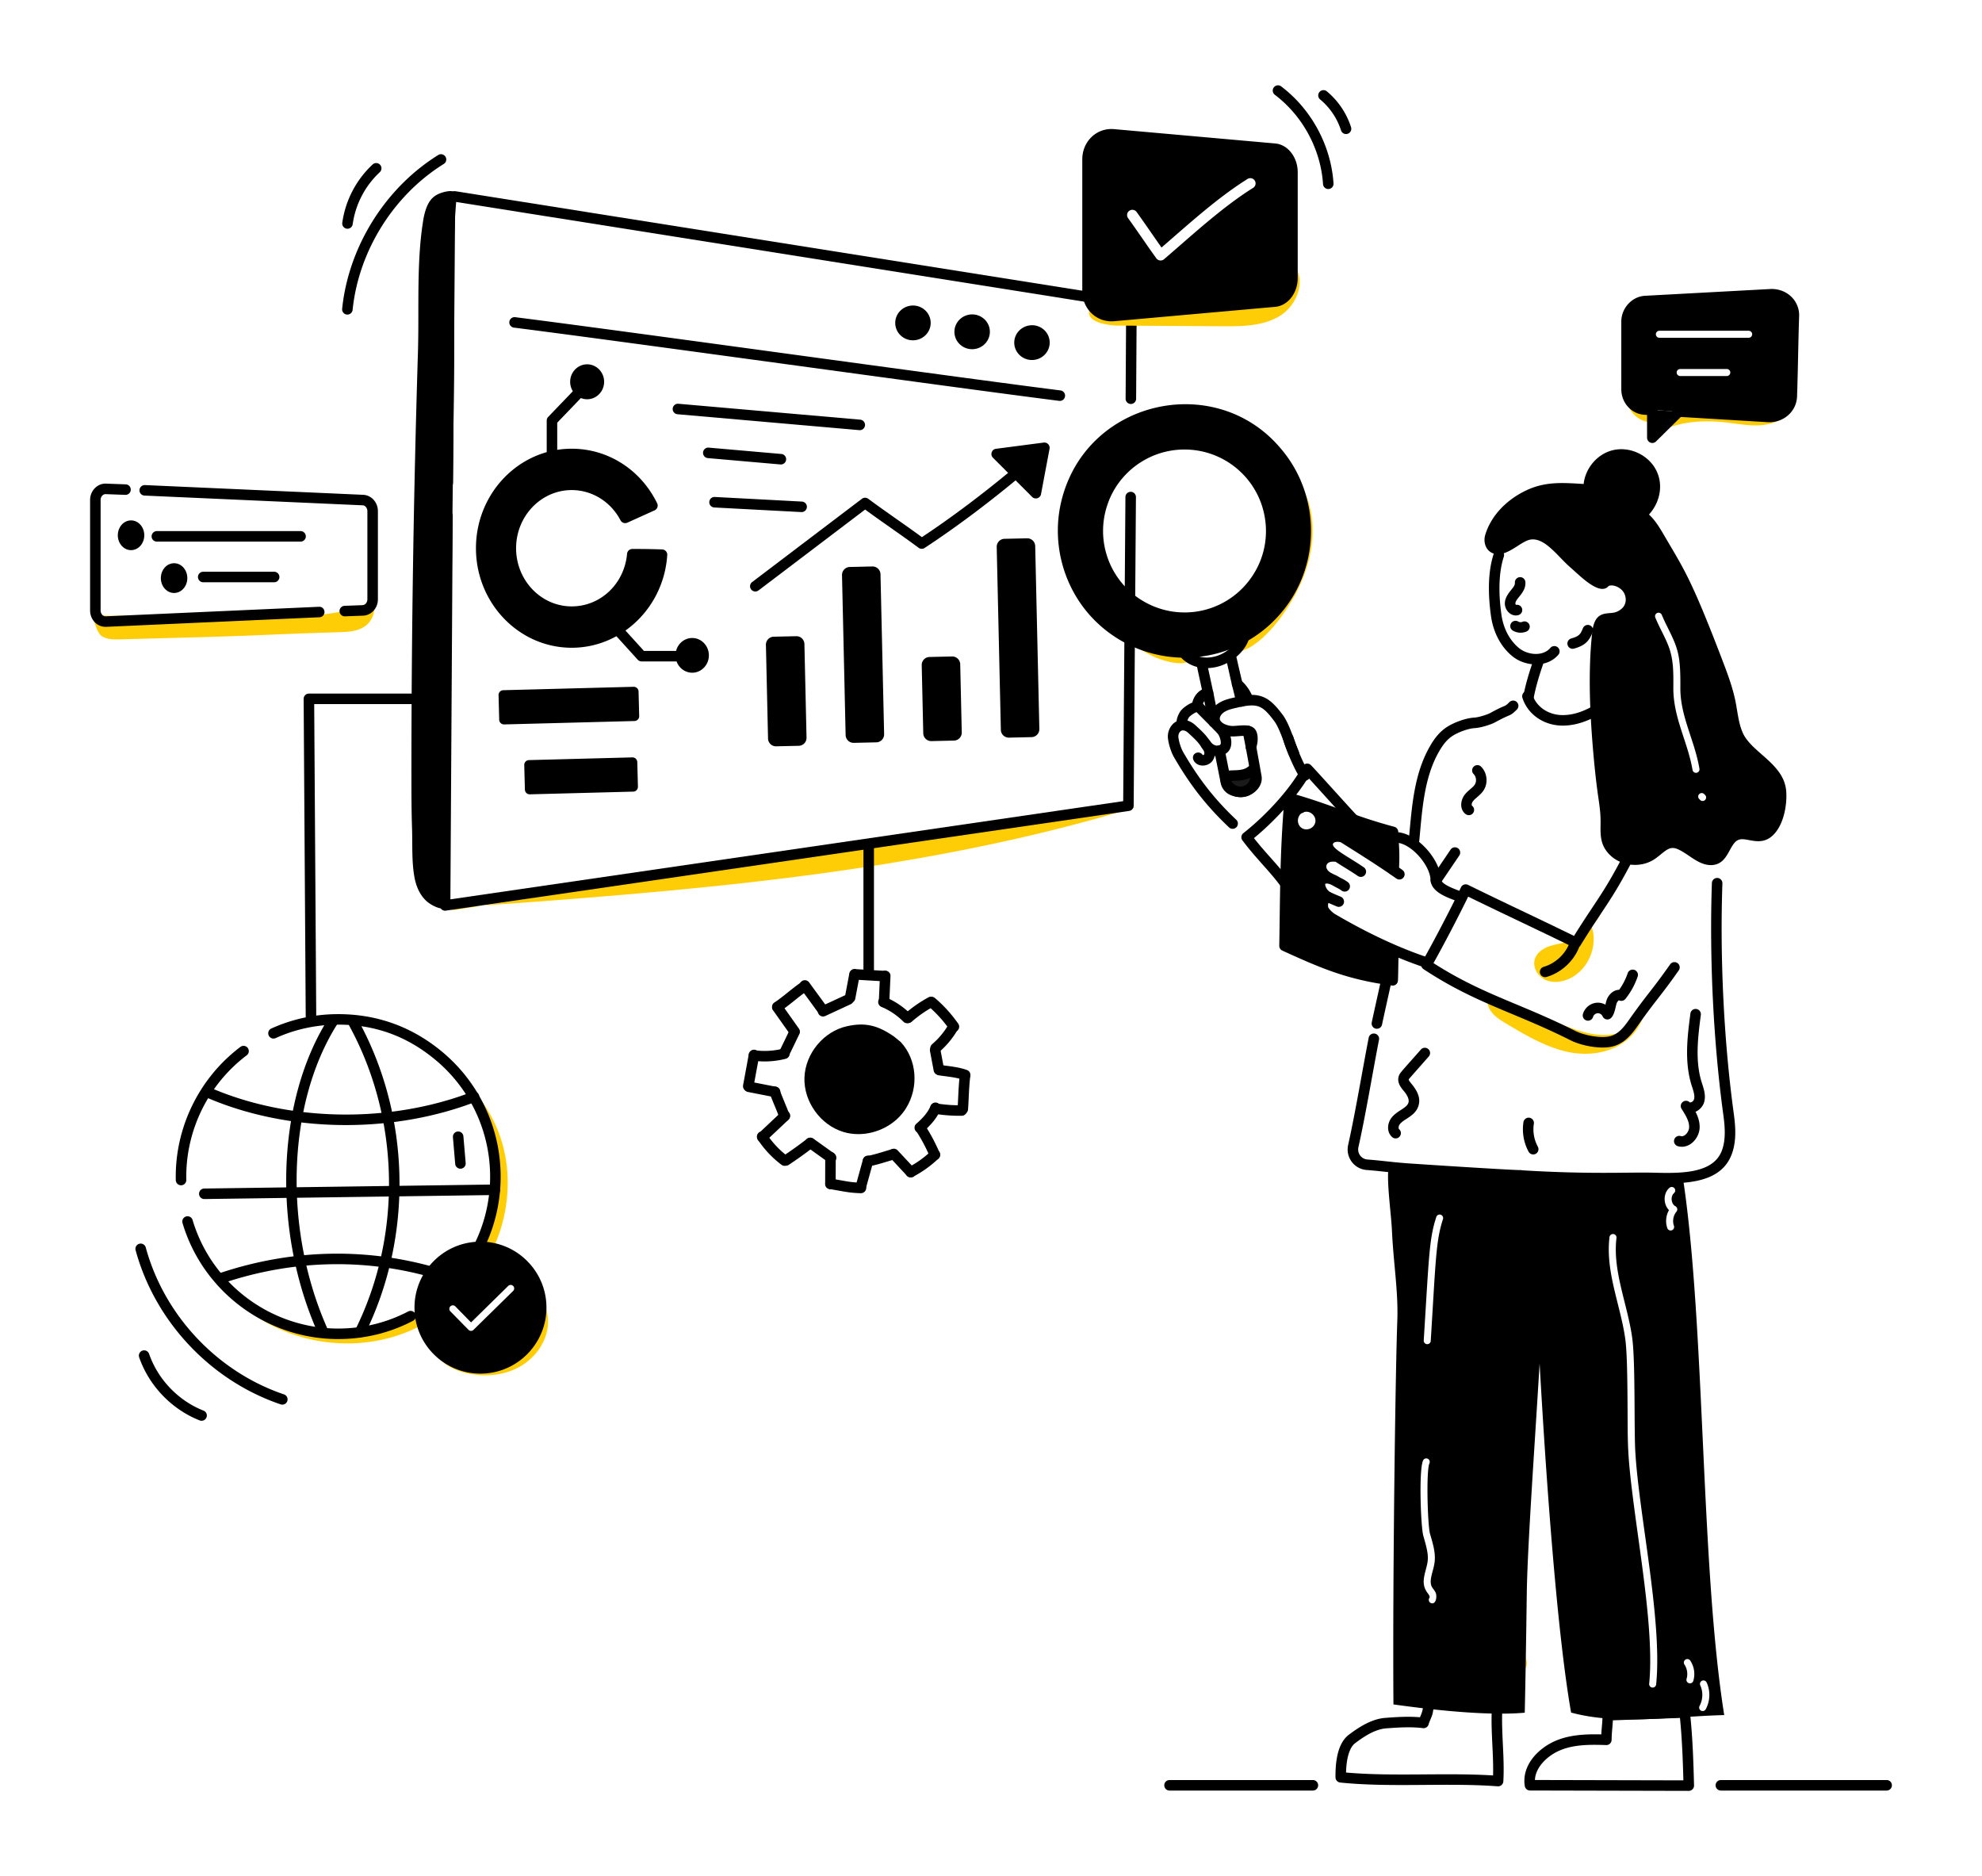 <svg xmlns="http://www.w3.org/2000/svg" enable-background="new 0 0 600 600" viewBox="17.277 32.409 565.447 535.183" id="SEOAnalyticsByEmployee"><path fill="#ffcd05" d="M432.997 500.738a36.993 36.993 0 0 0 15.637 8.16c1.269.31 2.809.475 3.692-.486 1.08-1.176.352-3.08-.587-4.372-.938-1.292-2.117-2.723-1.772-4.283-5.624 2.137-12.442.669-16.687-3.595l-.283 4.576zM471.358 296.734c1.878 5.543-.96 12.27-6.242 14.792-2.198 1.05-4.859 1.391-7.056.342-2.198-1.05-3.667-3.73-2.856-6.027.596-1.687 2.217-2.82 3.898-3.434 1.68-.615 3.48-.823 5.2-1.323 5.616-1.635 10.113-6.624 11.157-12.38l-4.101 8.03zM463.535 332.24c-5.904-1.51-11.23-4.672-16.463-7.795-1.525-.911-3.087-1.852-4.192-3.244s-1.673-3.353-.959-4.98l19.934 8.014c4.583 1.842 9.364 3.718 14.292 3.373s10.025-3.623 10.736-8.511c-1.699 11.68-13.134 15.756-23.348 13.143z" class="colorcccccc svgShape"></path><path d="m499.073 543.265-45.307-.105a1.5 1.5 0 0 1-1.476-1.261c-.924-5.712 3.534-10.508 8.361-12.728 4.184-1.924 8.89-2.12 13.46-2.015.118-2.114.31-3.195.361-5.502a1.5 1.5 0 0 1 1.448-1.466l21.924-.776a1.512 1.512 0 0 1 1.542 1.33c.823 7.242 1.033 15.174 1.186 20.966a1.516 1.516 0 0 1-1.499 1.557zm-43.896-3.102 42.355.099c-.14-5.178-.356-11.692-.978-17.802l-19.135.677c-.116 2.13-.316 3.262-.367 5.595a1.5 1.5 0 0 1-1.552 1.466c-4.854-.166-9.547-.162-13.595 1.699-3.297 1.515-6.573 4.65-6.728 8.266zM444.556 541.964c-14.442-1.09-30.367.414-44.925-1.077a1.5 1.5 0 0 1-1.347-1.474c-.075-6.118 1.21-10.212 3.821-12.17 2.954-2.217 6.507-4.52 10.456-4.807 2.883-.21 6.398-.464 9.823-.17.078-.194.155-.374.229-.546 1.375-3.214.007-4.287 1.104-5.321.32-.3.75-.448 1.192-.4l19.651 2.144a1.5 1.5 0 0 1 1.334 1.579c-.39 6.664.674 13.993.273 20.835a1.5 1.5 0 0 1-1.61 1.407zm-1.319-3.098c.161-5.839-.587-11.92-.4-17.893l-16.58-1.81c-.123 2.784-.922 3.422-1.4 5.123-.2.718-.901 1.18-1.634 1.085-3.502-.447-7.35-.168-10.445.057-3.175.23-6.267 2.26-8.872 4.214-1.59 1.192-2.503 4.147-2.613 8.39 13.369 1.189 28.371-.017 41.944.834zM413.325 366.356c.038-1.227-.403-.14 0 0z" fill="#000000" class="color000000 svgShape"></path><path d="M497.544 369.385c-10.72.06-31.25-.48-42.5-.46-.09-.38-.32-.73-.82-1.03-1.79-1.08-6.51-.62-8.59-1.18-2.43-.65-5.03.84-7.41 0s-7.6-.59-10.09-.97c-3.8-.56-4.37-1.44-7.68.25-.2.1-6.12-.17-6.28-.03-.44.37-.7.44-.85.39 0 .08 0 .16-.01.25-.28 4.16.88 12.6 1.07 16.76.43 9.44 1.85 17.48 1.53 25.86-.514 13.703-1.359 72.708-1.1 109.38 15.97 2.23 28.95 3.13 37.46 2.36.22-9.63.41-21.36.58-33.96.18-13.48 2.31-42.86 3.66-65.66 2.02 35.86 5.13 77.63 8.98 99.58 13.45 3.68 29.16 1.08 43.69.72-6.75-42.29-5.41-110.05-11.64-152.26zm-71.64 120.39c-.851 0-1.305-.985-.78-1.63.04-.06.05-.32-.1-.61-.11-.21-.26-.43-.43-.66-1.643-2.162-1.243-4.108-.53-6.78.708-2.69.964-3.71-.47-8.68l-.27-.97c-.7-2.51-1.32-18.68-.05-21.44.23-.5.82-.72 1.32-.49.5.23.72.83.49 1.33-.98 2.14-.51 17.66.16 20.07.797 2.767 1.686 5.476 1.29 8.28-.34 2.509-1.735 5.122-.73 6.91.33.575.648.815 1 1.52.5.97.25 3.15-.9 3.15zm3.04-109.6c-2.043 6.268-2.052 11.748-3.49 34.73-.03.53-.47.94-1 .94a1.018 1.018 0 0 1-1-1.07c1.517-24.182 1.543-28.947 3.59-35.22.17-.52.73-.81 1.26-.64.52.17.81.74.64 1.26zm60.82 132.72c-.06.52-.49.9-1 .9h-.1a1 1 0 0 1-.89-1.1c1.13-11.17-1.17-27.69-3.19-42.26-3.139-22.556-2.896-24.12-2.97-35.51-.05-7.83-.1-16.7-.68-20.71-1.351-9.546-5.672-19.015-4.48-28.92.07-.54.57-.93 1.12-.87.55.07.94.57.87 1.12-1.144 9.432 3.125 18.82 4.47 28.38.949 6.575.528 25.493.89 32.34 1.013 18.207 7.796 48.433 5.96 66.63zm5.8-134.86c-.92 1.08-1.21 2.7-.73 4.04a1 1 0 0 1-.94 1.34c-.41 0-.79-.26-.94-.66-.6-1.69-.41-3.61.47-5.15-1.618-1.618-1.726-4.777.13-6.36.41-.36 1.05-.32 1.41.1s.31 1.05-.11 1.41c-.5.43-.75 1.21-.65 2.02.1.78.5 1.44 1.05 1.72.27.14.46.4.52.69.06.3-.02.61-.21.85zm4.8 133.85c-.13.43-.53.71-.96.71-.643 0-1.16-.64-.96-1.29.41-1.35.18-2.91-.61-4.08a1 1 0 0 1 .27-1.39 1 1 0 0 1 1.39.27 6.909 6.909 0 0 1 .87 5.78zm2.19 8.49c-.49-.27-.66-.87-.4-1.36.96-1.74 1.04-4.03.2-5.83-.23-.5-.02-1.09.48-1.33.5-.23 1.1-.02 1.33.49 1.12 2.39 1.02 5.32-.26 7.64a1 1 0 0 1-1.35.39z" fill="#000000" class="color000000 svgShape"></path><path d="M488.788 369.924c-6.994-.174-17.744.531-37.677-.702a1.5 1.5 0 1 1 .186-2.995c19.771 1.223 30.406.521 37.565.698 7.667.186 17.216.423 19.691-6.415 1.175-3.248.793-7.036.343-10.331-2.799-20.492-3.976-44.505-3.23-65.882a1.5 1.5 0 0 1 1.498-1.448h.054a1.5 1.5 0 0 1 1.446 1.552c-.74 21.215.428 45.041 3.205 65.372.499 3.65.913 7.869-.495 11.758-3.115 8.606-13.587 8.613-22.586 8.393zM382.45 284.929c-3.606-4.747-6.407-7.139-10.71-12.775a1.5 1.5 0 0 1 .264-2.088c6.927-5.46 13.553-12.94 16.881-19.06a1.5 1.5 0 0 1 2.352-.369c.48.456 2.808 3.021 6.586 7.192 2.812 3.104 5.998 6.622 6.43 7.035a1.5 1.5 0 1 1-2.068 2.171c-.77-.732-8.501-9.334-11.697-12.816-3.509 5.71-9.321 12.21-15.468 17.27 3.621 4.592 6.45 7.191 9.82 11.625a1.5 1.5 0 0 1-2.39 1.815zM409.799 325.843a1.5 1.5 0 0 1-1.177-1.766c.354-1.774 2.728-12.377 3.155-14.34a1.5 1.5 0 1 1 2.932.635c-.392 1.807-2.799 12.556-3.146 14.293a1.5 1.5 0 0 1-1.764 1.178z" fill="#000000" class="color000000 svgShape"></path><path d="M451.006 369.182c-2.145 0-30.286-1.628-38.602-2.524-1.653-.18-3.215-.348-5.24-.504-3.577-.276-6.05-3.654-5.272-7.139 2.075-9.294 4.032-21.173 5.87-30.634a1.501 1.501 0 0 1 2.945.571c-1.84 9.47-3.793 21.338-5.887 30.716-.375 1.683.795 3.358 2.575 3.495 4.153.32 6.613.718 11.103 1.063 2.33.18 29.618 1.956 32.508 1.956a1.5 1.5 0 0 1 0 3zM465.335 329.154c-15.985-8.043-27.081-10.478-41.93-20.282a1.5 1.5 0 0 1-.473-2.004c2.874-4.958 8.601-15.925 11.142-21.336a1.498 1.498 0 0 1 2.018-.71c11.09 5.438 19.376 9.251 30.237 14.56 2.141-3.442 3.795-5.928 5.27-8.147 3.046-4.58 5.246-7.887 9.413-16.023a1.5 1.5 0 1 1 2.67 1.367c-4.245 8.288-6.601 11.831-9.585 16.317-1.623 2.44-3.462 5.206-5.93 9.216a1.5 1.5 0 0 1-1.938.56c-10.896-5.343-19.392-9.26-30.096-14.49-2.566 5.31-7.1 13.99-9.899 18.953 13.943 8.953 24.797 11.464 40.45 19.339 2.343 1.18 6.735 2.108 9.519 1.615 2.59-.458 4.21-2.488 5.776-4.706 2.843-4.028 4.412-6.046 5.93-7.997 1.498-1.925 3.046-3.915 5.85-7.89a1.5 1.5 0 1 1 2.452 1.73c-2.845 4.031-4.415 6.05-5.934 8.002-1.496 1.924-3.044 3.913-5.847 7.885-1.782 2.525-3.994 5.274-7.704 5.93-3.411.603-8.43-.399-11.391-1.89zM420.635 274.132a1.5 1.5 0 0 1-1.494-1.65c.1-1.012.195-2.036.29-3.07.769-8.298 1.564-16.88 5.89-24.288 1.023-1.755 2.515-3.963 4.975-5.475 1.82-1.119 4.984-2.392 7.627-2.545 1.112-.064 3.55-.78 4.577-1.345 4.91-2.702 3.692-1.4 5.434-3.094a1.5 1.5 0 0 1 2.092 2.15c-2.224 2.163-1.362.977-6.08 3.573-1.436.79-4.28 1.62-5.852 1.711-2.007.116-4.707 1.171-6.228 2.106-1.88 1.156-3.055 2.889-3.955 4.432-3.99 6.834-4.754 15.079-5.492 23.053-.096 1.04-.192 2.071-.294 3.091a1.5 1.5 0 0 1-1.49 1.35zM416.5 283.29c-.301 0-.604-.089-.867-.276-4.478-3.178-9.743-6.513-15.664-10.228-.864-.542-2.222-.61-2.418.39-.192.961 2.256 2.482 4.848 4.091 1.194.742 2.546 1.582 3.96 2.55a1.5 1.5 0 1 1-1.696 2.475c-5.51-3.774-10.829-5.804-10.056-9.701.624-3.14 4.246-4.046 6.956-2.346 5.961 3.74 11.265 7.099 15.806 10.323a1.499 1.499 0 0 1-.87 2.723z" fill="#000000" class="color000000 svgShape"></path><path d="M434.213 289.958c-.286 0-.574-.081-.828-.25-.197-.13-.885-.398-1.439-.612-2.57-.998-6.454-2.505-6.563-5.792-.135-4.068-5.601-10.53-9.972-10.53h-.014a1.5 1.5 0 0 1-.004-3h.017c6.05 0 12.786 7.875 12.97 13.43.045 1.307 3.042 2.47 4.651 3.095.864.335 1.546.6 2.012.91a1.5 1.5 0 0 1-.83 2.749zM423.956 308.389a1.49 1.49 0 0 1-.479-.08c-8.428-2.838-17.455-7.063-26.828-12.556-.997-.581-2.65-2.011-3.192-3.364-.385-.931-.535-2.86.354-4.183.573-.854 1.471-1.324 2.53-1.324.178.004.4.039.586.116.964.405 1.92.81 2.88 1.219a1.5 1.5 0 0 1-1.178 2.76c-.786-.336-1.57-.669-2.358-1-.148.29-.151.998-.035 1.282.193.484 1.218 1.49 1.927 1.904 9.2 5.392 18.037 9.53 26.271 12.304a1.5 1.5 0 0 1-.478 2.922z" fill="#000000" class="color000000 svgShape"></path><path d="M395.675 289.72c-3.758-1.898-4.36-6.693-1.652-7.893 1.07-.474 2.842-.733 5.21.718.298.183.525.293.75.405.438.215.933.46 1.769 1.055a1.5 1.5 0 1 1-1.74 2.443c-.64-.455-.971-.618-1.355-.808-1.06-.523-2.253-1.461-3.303-1.115-.094.467.353 1.85 1.672 2.516a1.5 1.5 0 0 1-1.351 2.678z" fill="#000000" class="color000000 svgShape"></path><path d="M395.997 284.266c-5.509-2.62-3.709-9.51 2.013-9.05a1.5 1.5 0 0 1 1.377 1.614 1.509 1.509 0 0 1-1.613 1.376c-1.058-.08-1.87.336-2.065 1.068-.222.826.397 1.722 1.577 2.283a1.5 1.5 0 1 1-1.29 2.709zM448.699 219.569c-3.251-2.678-5.404-6.756-6.062-11.482-.997-7.162-.725-13.146.808-17.784a1.5 1.5 0 1 1 2.848.941c-1.367 4.14-1.605 9.82-.685 16.43.554 3.979 2.33 7.38 4.998 9.58 2.478 2.04 6.83 2.473 8.951 0a1.5 1.5 0 1 1 2.278 1.951c-3.216 3.754-9.443 3.405-13.136.364z" fill="#000000" class="color000000 svgShape"></path><path d="M453.334 232.808c-.941 0-1.65-.855-1.477-1.777.686-3.656 1.755-7 2.855-10.26a1.5 1.5 0 1 1 2.855.92l-.226.679c-.59 1.744-1.814 5.372-2.535 9.214a1.502 1.502 0 0 1-1.472 1.224zM464.496 216.391a1.5 1.5 0 0 1 1.035-1.852c2.314-.654 2.665-1.263 3.338-2.926a1.5 1.5 0 1 1 2.781 1.125c-.987 2.44-2.032 3.763-5.303 4.688a1.5 1.5 0 0 1-1.851-1.035zM446.611 204.255c.236-2.674 2.97-4.202 2.853-5.584a1.5 1.5 0 0 1 1.369-1.62 1.488 1.488 0 0 1 1.62 1.369c.251 2.98-2.72 4.58-2.854 6.098-.012.142.086.337.175.43a1.5 1.5 0 0 1 .705 2.913c-2.11.621-4.056-1.46-3.868-3.606zM448.9 212.302a1.5 1.5 0 1 1 1.53-2.58c.336.2.803.228 1.162.07a1.5 1.5 0 0 1 1.207 2.748 4.34 4.34 0 0 1-3.9-.238z" fill="#000000" class="color000000 svgShape"></path><path d="M463.118 239.392c-.121 0-.242-.002-.363-.004-5.217-.123-9.694-3.305-11.141-7.918a1.5 1.5 0 0 1 2.863-.898c1.062 3.387 4.416 5.724 8.348 5.817 3.492.094 7.286-1.297 11.31-4.098a1.5 1.5 0 0 1 1.713 2.463c-4.424 3.079-8.705 4.638-12.73 4.638zM426.957 285.073c-1.187 0-1.921-1.338-1.24-2.342l5.418-7.991a1.5 1.5 0 0 1 2.482 1.684l-5.418 7.99c-.29.429-.762.66-1.242.66zM453.374 360.94a13.41 13.41 0 0 1-1.463-8.463 1.5 1.5 0 0 1 2.963.468c-.354 2.24.05 4.57 1.135 6.56a1.5 1.5 0 1 1-2.635 1.435zM469.91 323.512a1.5 1.5 0 0 1-1.034-1.852c.74-2.607 3.802-4.114 6.414-2.662.09-.417.186-.848.333-1.288.501-1.512 1.92-2.947 3.576-2.951a18.062 18.062 0 0 0 2.45-4.747 1.5 1.5 0 1 1 2.84.968 21.114 21.114 0 0 1-3.49 6.37 1.5 1.5 0 0 1-1.872.391 2.104 2.104 0 0 0-.658.915c-.358 1.08-.72 4.825-2.825 4.544a1.5 1.5 0 0 1-1.172-.895c-.224-.525-.848-.922-1.417-.87-.569.036-1.137.495-1.293 1.043a1.5 1.5 0 0 1-1.852 1.034zM458.083 311.148a1.5 1.5 0 0 1-.417-2.94c3.282-.954 6.094-3.524 7.339-6.708a1.501 1.501 0 0 1 2.795 1.093c-1.579 4.033-5.14 7.288-9.298 8.495a1.5 1.5 0 0 1-.42.06zM369.975 232.817c-1.222-5.13-1.011-3.958-1.974-8.306-.374-1.684-.761-3.426-1.023-4.418a1.5 1.5 0 1 1 2.9-.766c.443 1.673-.158-.535 3.015 12.795a1.5 1.5 0 1 1-2.918.695zM362.116 238.696l-1.64-8.203-1.89-8.749a1.5 1.5 0 1 1 2.932-.632l1.894 8.77 1.645 8.225a1.499 1.499 0 1 1-2.941.589zM368.335 259.2a4.664 4.664 0 0 1-2.806-3.43l-1.783-8.923a1.5 1.5 0 1 1 2.941-.588l1.784 8.927c.11.557.49 1.028.99 1.233 1.03.412 2.032.502 2.738.24 1.13-.417 2.196-1.426 2.03-2.398-.828-4.697-1.566-8.863-2.422-13.034a1.5 1.5 0 0 1 2.94-.602c.303 1.48.595 2.982.892 4.54.496 2.653.996 5.458 1.545 8.582.453 2.642-1.641 4.878-3.945 5.725-1.566.582-3.36.346-4.904-.272z" fill="#000000" class="color000000 svgShape"></path><path fill="#1a1a1a" d="M374.879 251.79c.984 1.649.681 3.957-.695 5.297-1.376 1.34-3.691 1.58-5.314.553-1.754-1.111-3.07-3.892-.31-3.976 2.416-.074 4.434-.037 6.319-1.875z" class="color1a1a1a svgShape"></path><path d="M371.141 259.777c-3.767 0-6.158-3.522-5.577-5.644.606-2.206 3.217-1.935 3.317-1.98 2.156-.06 3.58-.102 4.95-1.438a1.501 1.501 0 0 1 2.336.306c1.34 2.246.938 5.316-.936 7.14-1.09 1.063-2.59 1.616-4.09 1.616zm-2.569-4.613c1.224 2.473 5.065 2.043 5.366-.892-1.63.785-3.32.833-4.971.88l-.36.011-.035.001z" fill="#000000" class="color000000 svgShape"></path><path fill="#ffcd05" d="M341.516 216.828c-4.743-3.451-8.44-8.128-11.864-12.89 10.803 10.138 27.828 13.008 41.358 6.97-5.2 3.933-10.988 8.059-17.5 7.76 5.612 2.659 1.629 3.46-2.394 2.594-3.446-.743-6.777-2.33-9.6-4.434z" class="colorcccccc svgShape"></path><path fill="#ffcd05" d="M386.957 201.737c3.952-7.443 6-16.192 4.089-24.4-1.912-8.207-8.319-15.606-16.59-17.214 15.742 15.342 11.693 41.85-7.96 51.767 4.052-2.044 4.88 4.398 3.15 6.666 7.203-.903 14.2-10.958 17.311-16.819z" class="colorcccccc svgShape"></path><path d="M361.478 222.995c-3.393 0-6.368-1.498-8.314-4.295a1.5 1.5 0 0 1 2.463-1.713c1.82 2.617 4.99 3.601 8.484 2.632 3.23-.896 6.71-3.887 6.94-7.34.056-.828.802-1.458 1.597-1.397a1.5 1.5 0 0 1 1.398 1.596c-.332 4.963-4.953 8.873-9.133 10.032a12.844 12.844 0 0 1-3.435.485zM385.025 247.863c-1.423-3.412-2.694-7.735-4.234-9.785-3.425-4.54-4.713-5.155-10.606-3.805-1.55.355-3.466.755-4.438 1.97-.54.684-.685 1.423-.075 2.051.567.597 1.687 1.056 2.863 1.18 1.35.149 4.52-.63 6.1.357 1.846 1.05 1.656 4.271.93 6.155a1.5 1.5 0 1 1-2.799-1.078c.362-.938.375-2.066.252-2.504-.254-.008-.188-.173-2.484.002-.848.065-1.65.126-2.32.05-6.467-.68-7.8-6.563-3.28-9.46 1.409-.92 3.06-1.299 4.518-1.633.602-.138 1.15-.263 1.704-.368v.001c6.208-1.293 8.718.89 12.031 5.277 1.414 1.882 2.469 4.86 3.256 6.93.465 1.253.905 2.436 1.352 3.506a1.5 1.5 0 0 1-2.77 1.154zm-11.773-5.387zm-1.389-8.569-.031.009.031-.009zm.002 0h-.002.002zM367.885 268.404c-6.35-6.003-11.034-11.976-15.663-19.972-.85-1.467-1.62-3.918-1.755-5.581-.165-2.05 1.06-4.478 3.398-4.995 1.474-.326 3.135.207 4.451 1.424 2.439 2.247 2.977 2.752 4.64 5.22 1.115 1.655 1.204 3.556.265 4.899-.67.962-1.916 1.5-3.162 1.373-2.354-.24-3.297-2.827-1.54-3.584a1.5 1.5 0 0 1 1.878.603c.11.017.312-.05.368-.114.238-.34.051-.985-.258-1.444-1.414-2.098-1.651-2.376-4.229-4.752-.458-.423-1.157-.832-1.765-.696-.697.154-1.116 1.085-1.056 1.824.1 1.219.735 3.238 1.361 4.32 4.477 7.731 9 13.502 15.127 19.295a1.5 1.5 0 1 1-2.06 2.18z" fill="#000000" class="color000000 svgShape"></path><path d="M364.589 248.12c-.254 0-.511-.022-.77-.064-1.568-.263-3.118-1.333-3.858-2.666a1.5 1.5 0 0 1 2.623-1.456c.262.474.981 1.038 1.73 1.163.599.1.939-.13 1.14-.312.02-.018.094-.143.106-.445.043-.969-.54-2.35-1.089-2.938a1.5 1.5 0 0 1 2.194-2.047c1.744 1.868 2.831 5.83.797 7.66a4.241 4.241 0 0 1-2.873 1.105zM353.25 239.949c-.942-1.698.344-4.07.868-4.766.47-.624 1.906-1.823 3.325-2.367.379-1.805 1.813-3.544 3.494-3.99 3.123-.863 3.16 2.873 1.009 2.873h-.023c-.815 0-1.662 1.463-1.572 2.142a1.5 1.5 0 0 1-1.613 1.694c-.52.088-1.898 1.022-2.224 1.453-.338.449-.622 1.273-.6 1.585a1.5 1.5 0 0 1-2.664 1.376zm2.668-1.343zm-.045-.112zm2.784-2.968h.001-.001z" fill="#000000" class="color000000 svgShape"></path><path d="M364.561 241.516c-.755-.775-5.73-5.763-6.492-6.544a1.5 1.5 0 1 1 2.149-2.095c.792.813 5.724 5.758 6.492 6.546a1.5 1.5 0 1 1-2.149 2.093zM388.431 254.57c-1.68-1.96-4.558-9.097-4.96-10.79l-.087-.299a1.5 1.5 0 1 1 2.882-.827l.105.355c.008.026.014.052.02.079.69 2.39 3.187 8.21 4.318 9.528a1.5 1.5 0 0 1-2.278 1.953zM371.955 232.537c-.498-1.347-1.458-2.884-2.636-3.794a1.5 1.5 0 1 1 1.832-2.375c1.624 1.252 2.916 3.232 3.618 5.128a1.5 1.5 0 0 1-2.814 1.041zM414.45 356.774c-1.56-1.363-1.408-3.756-.36-5.282 1.524-2.222 4.455-2.864 4.99-4.506.373-1.138-.652-2.586-1.295-3.348-.75-.887-2.005-2.37-1.476-4.165.29-.982.358-.896 6.309-7.647a1.5 1.5 0 1 1 2.25 1.983c-5.644 6.403-5.637 6.364-5.682 6.513-.201.685 4.022 3.69 2.746 7.596-.97 2.967-4.273 3.676-5.37 5.271-.328.48-.35 1.14-.137 1.326a1.5 1.5 0 0 1-1.975 2.26zM497.101 359.527c-.391 0-.783-.057-1.169-.171a1.5 1.5 0 1 1 .854-2.876c.375.11.778.017 1.192-.28.675-.486 1.165-1.392 1.194-2.204.058-1.7-.94-3.39-2.15-5.265a1.5 1.5 0 0 1 2.325-1.87c.053.054.19.027.267.006 1.83-.488.823-3.125.251-4.903-2.107-6.784-1.163-14.04-.33-20.441a1.5 1.5 0 1 1 2.975.388c-.793 6.096-1.693 13.005.22 19.164l.183.574c.491 1.52 1.047 3.245.567 5.064-.324 1.23-1.285 2.307-2.481 2.837.688 1.35 1.228 2.888 1.17 4.55-.059 1.731-1.016 3.511-2.438 4.535-.818.589-1.723.892-2.63.892zM436.33 264.943c-.305 0-.612-.092-.878-.284-1.843-1.332-1.583-4.069-.136-5.772.933-1.098 2.179-1.834 2.714-2.684.564-.893.417-2.228-.33-2.976a1.5 1.5 0 0 1 2.123-2.12c1.737 1.74 2.057 4.62.744 6.699-1.226 1.94-3.593 2.79-3.412 4.272.009.08.027.13.055.15a1.5 1.5 0 0 1-.88 2.715zM398.21 272.626c1.214-.324 2.66.204 4.045.823 4.119 1.84 7.537 4.762 11.155 7.855l.487.416a1.5 1.5 0 0 0 2.47-1.049c.232-3.756.136-5.396-.056-8.665-.04-.701-.087-1.48-.134-2.378a1.5 1.5 0 0 0-1.11-1.368c-6.224-1.67-10.915-3.357-15.45-4.99-4.169-1.5-8.48-3.05-13.987-4.6a1.499 1.499 0 0 0-1.9 1.317c-1.34 15.666-1.217 26.973-1.489 42.197a1.5 1.5 0 0 0 .878 1.392c11.436 5.21 18.528 8.243 31.283 9.968a1.5 1.5 0 0 0 1.697-1.381c.038-.54.068-2.197.102-4.117.031-1.78.066-3.796.103-4.279a1.5 1.5 0 0 0-.946-1.511l-.83-.327c-6.413-2.518-12.47-4.896-18.188-8.796-.827-.562-1.593-1.124-1.896-1.806-.194-.437-.033-.95.096-1.001a1.502 1.502 0 0 0 .377-2.543c-1.052-.867-1.142-2.803-.171-3.763a1.5 1.5 0 0 0 .26-1.787c-1.03-1.885-.32-4.654 1.49-5.81a1.5 1.5 0 0 0 .487-2.025c-.103-.177-.098-.406.014-.68.208-.508.707-.957 1.213-1.092zm-8.255-3.638c-1.347 0-2.32-1.048-2.393-2.365-.058-1.05.612-2.29 1.474-2.35a.996.996 0 0 1 .51-.272c.784-.156 1.615.113 2.228.713 1.707 1.673.448 4.274-1.82 4.274z" fill="#000000" class="color000000 svgShape"></path><path fill="#ffcd05" d="m487.443 152.783.967 4.228c6.03-4.316 13.985-4.943 21.352-4.09 3.14.365 6.278.97 9.434.81s6.427-1.195 8.507-3.575 2.553-6.295.468-8.67c.436 3.214-1.96 6.307-4.934 7.605-2.973 1.297-6.37 1.153-9.58.68s-6.406-1.253-9.649-1.149c-2.841.092-5.61.86-8.406 1.376-2.796.515-5.74.768-8.433-.144-2.608-.854-4.981-3.127-5.276-5.949.245 2.04-.666 3.354.442 5.297 1.051 1.843 3.017 3.231 5.108 3.581z" class="colorcccccc svgShape"></path><path d="m488.667 149.358.006 7.912 7.545-7.46" fill="#000000" class="color000000 svgShape"></path><path d="M488.673 158.77a1.5 1.5 0 0 1-1.5-1.499l-.006-7.912a1.5 1.5 0 0 1 3-.002l.003 4.323 4.993-4.937a1.5 1.5 0 0 1 2.11 2.133l-7.546 7.46a1.5 1.5 0 0 1-1.054.434z" fill="#000000" class="color000000 svgShape"></path><path d="M528.335 117.07c-1.562-1.531-3.761-2.331-6.028-2.216l-35.72 1.93c-3.734.203-6.77 3.516-6.768 7.383l.002 19.294c-.006 3.853 2.898 7.046 6.612 7.268l2.146.126a1.502 1.502 0 0 0 1.585-1.407l4.556.272a1.5 1.5 0 0 0 1.407 1.587l25.426 1.528c.17.011.338.016.507.016 2.019 0 3.978-.74 5.44-2.068a7.425 7.425 0 0 0 2.46-5.272c.136-3.804.222-7.826.305-11.717.08-3.711.162-7.55.287-11.18a7.33 7.33 0 0 0-2.217-5.545zm-18.416 22.603h-13.304a1 1 0 1 1 0-2h13.304a1 1 0 1 1 0 2zm6.238-10.912h-25.473a1 1 0 1 1 0-2h25.473a1 1 0 1 1 0 2zM526.758 257.227c-1.15-7.153-9.775-10.293-12.235-15.672-1.371-2.997-1.528-6.465-2.304-9.903-.88-3.91-2.314-7.653-3.749-11.4-8.791-22.965-10.846-25.575-16.255-34.836-1.23-2.106-2.694-4.61-4.5-6.23 3.118-3.44 4.067-8.229 2.261-12.218-2.11-4.662-7.656-7.35-12.622-6.125-4.422 1.092-7.802 5.144-8.278 9.623-6.016-.36-11.03-.775-16.6 1.933-5.748 2.796-9.934 7.4-11.486 12.63-.515 1.739-.062 4.023 1.8 5.026 2.397 1.289 5.152-.429 7.438-1.898.874-.561 1.7-1.092 2.569-1.483 4.515-2.037 8.621 4.231 12.397 7.51 2.844 2.467 8.427 8.304 10.961 5.44.16-.18.943-.375 2.037-.008.627.21 2.689 1.09 2.883 3.58.08 1.022-.284 2.023-.974 2.677-1.329 1.26-2.471 1.346-3.681 1.435-2.38.177-4.393.718-4.915 5.57-.615 5.708-.762 11.464-.656 17.27.167 9.26 1.296 22.078 2.378 29.51.551 3.774.717 5.234.673 8.152-.044 2.958-.089 6.017 2.987 8.781 3.295 2.962 8.582 3.38 12.303.966.657-.426 1.263-.92 1.848-1.398 2.929-2.393 3.606-2.664 8.007.324 1.953 1.327 3.973 2.698 6.301 2.699 5.314 0 5.097-6.572 8.26-7.313 2.465-.58 6.777 2.637 10.46-2.324 2.647-3.566 3.167-9.35 2.692-12.318zm-26.622-5.23c-1.37-7.997-5.495-14.824-5.47-23.327.02-4.087.114-7.955-1.302-11.755-1.038-2.782-2.687-5.505-3.844-8.36a1 1 0 0 1 1.854-.75c.52 1.282 1.152 2.554 1.763 3.784 2.882 5.802 3.572 7.792 3.533 16.378l-.003.71c-.025 8.113 4.033 14.757 5.44 22.983a1 1 0 1 1-1.97.338zm2.884 8.897c-.557 0-.799-.417-.944-.53a1 1 0 1 1 1.414-1.413l.237.236c.633.633.175 1.707-.707 1.707zM137.167 102.303c-.845 10.124-.351 20.8-.658 30.74a3914.443 3914.443 0 0 0-1.857 120.779c0 4.95.01 9.9.176 14.848.155 4.618-.144 9.676.737 14.212.468 2.409 1.486 4.78 3.273 6.462 1.288 1.212 4.245 2.867 6.104 2.034 1.81-.81.229-3.854.248-5.624l1.012-91.923c.197-18.195.401-36.39.602-54.585.181-16.505-.67-35.223.699-50.205.046-.5.173-.396.074-.888-.313-1.56-2.212-1.326-3.625-.962-2.94.759-4.36 2.269-5.335 5.413a19.898 19.898 0 0 0-.612 2.72 91.09 91.09 0 0 0-.838 6.98z" fill="#000000" class="color000000 svgShape"></path><path fill="#ffcd05" d="M145.674 291.396c66.019-4.69 132.77-9.513 195.771-28.796-67.685 10.682-127.287 18.766-194.972 29.447l-.8-.651z" class="colorcccccc svgShape"></path><path d="M144.258 292.189a1.5 1.5 0 0 1-1.5-1.51l.679-111.162a1.5 1.5 0 0 1 1.5-1.49h.009a1.5 1.5 0 0 1 1.49 1.509l-.667 109.416 191.946-28.01.635-86.754a1.5 1.5 0 0 1 1.5-1.489h.011a1.5 1.5 0 0 1 1.49 1.511l-.646 88.042a1.5 1.5 0 0 1-1.283 1.473l-194.947 28.448c-.072.01-.145.016-.217.016zM145.028 171.618h-.011a1.5 1.5 0 0 1-1.489-1.511l.57-75.805a1.5 1.5 0 0 1 1.5-1.489h.01a1.5 1.5 0 0 1 1.49 1.512l-.57 75.804a1.5 1.5 0 0 1-1.5 1.489zM339.904 147.647h-.009a1.5 1.5 0 0 1-1.49-1.51l.155-25.777-191.782-30.439a1.5 1.5 0 0 1 .47-2.963L340.303 117.6a1.5 1.5 0 0 1 1.265 1.491l-.164 27.066a1.5 1.5 0 0 1-1.5 1.49z" fill="#000000" class="color000000 svgShape"></path><ellipse cx="294.621" cy="127.057" rx="3.555" ry="3.46" transform="rotate(-.613 294.622 127.057)" fill="#000000" class="color000000 svgShape"></ellipse><path d="M294.62 132.017h-.052a5.071 5.071 0 0 1-3.545-1.475 4.876 4.876 0 0 1-1.457-3.537c.03-2.717 2.294-4.908 5.057-4.908h.052a5.071 5.071 0 0 1 3.544 1.474 4.876 4.876 0 0 1 1.458 3.537v.001c-.03 2.717-2.294 4.908-5.057 4.908zm.003-6.92c-1.124 0-2.045.866-2.057 1.941a1.899 1.899 0 0 0 .572 1.377c.385.383.904.597 1.46.602 1.135.022 2.066-.858 2.079-1.941a1.9 1.9 0 0 0-.573-1.377 2.083 2.083 0 0 0-1.459-.602h-.022zm3.554 1.995h.01-.01z" fill="#000000" class="color000000 svgShape"></path><ellipse cx="277.737" cy="124.521" rx="3.555" ry="3.46" transform="rotate(-.613 277.738 124.522)" fill="#000000" class="color000000 svgShape"></ellipse><path d="M277.736 129.482h-.052a5.062 5.062 0 0 1-3.593-1.524 4.88 4.88 0 0 1-1.409-3.489c.03-2.716 2.294-4.908 5.057-4.908h.052a5.071 5.071 0 0 1 3.545 1.475 4.875 4.875 0 0 1 1.457 3.537c-.03 2.717-2.294 4.909-5.057 4.909zm.003-6.92c-1.124 0-2.045.866-2.057 1.941a1.9 1.9 0 0 0 .552 1.357c.388.395.913.616 1.48.622 1.183.01 2.066-.859 2.079-1.942a1.899 1.899 0 0 0-.573-1.377 2.083 2.083 0 0 0-1.459-.602h-.022zm3.554 1.994h.01-.01z" fill="#000000" class="color000000 svgShape"></path><ellipse cx="311.691" cy="130.14" rx="3.555" ry="3.46" transform="rotate(-.613 311.692 130.14)" fill="#000000" class="color000000 svgShape"></ellipse><path d="M311.69 135.1h-.052a5.062 5.062 0 0 1-3.593-1.523 4.88 4.88 0 0 1-1.409-3.49c.03-2.733 2.315-4.9 5.108-4.907a5.059 5.059 0 0 1 3.593 1.522 4.875 4.875 0 0 1 1.409 3.49c-.03 2.717-2.292 4.908-5.056 4.908zm.003-6.92c-1.124 0-2.045.867-2.057 1.942a1.9 1.9 0 0 0 .552 1.356c.388.396.913.617 1.48.622h.022c1.124 0 2.044-.866 2.056-1.941a1.9 1.9 0 0 0-.552-1.357 2.082 2.082 0 0 0-1.5-.622zM319.636 146.769c-.062 0-.126-.004-.19-.012-15.808-1.999-47.328-6.296-77.811-10.45-30.467-4.154-61.972-8.448-77.762-10.445a1.5 1.5 0 0 1 .377-2.976c15.803 1.998 47.315 6.294 77.79 10.448 30.476 4.154 61.99 8.45 77.783 10.447a1.5 1.5 0 0 1-.187 2.988zM265.11 310.947a1.5 1.5 0 0 1-1.5-1.5v-35.271a1.5 1.5 0 0 1 3 0v35.27a1.5 1.5 0 0 1-1.5 1.5zM197.669 190.504c-.817 9.188-8.253 16.381-17.286 16.381-9.59 0-17.37-8.102-17.37-18.09s7.78-18.089 17.37-18.089c6.576 0 12.308 3.813 15.25 9.43l7.774-3.512c-4.267-8.733-12.977-14.717-23.024-14.717-14.259 0-25.82 12.04-25.82 26.889s11.561 26.888 25.82 26.888c13.667 0 24.855-11.057 25.756-25.048-2.823-.102-5.633-.14-8.47-.132z" fill="#000000" class="color000000 svgShape"></path><path d="M180.383 217.184c-15.065 0-27.32-12.735-27.32-28.388 0-15.654 12.255-28.389 27.32-28.389 10.344 0 19.683 5.962 24.372 15.559a1.5 1.5 0 0 1-.73 2.025l-7.774 3.512a1.501 1.501 0 0 1-1.947-.67c-2.788-5.321-8.122-8.627-13.921-8.627-8.751 0-15.87 7.442-15.87 16.59s7.119 16.59 15.87 16.59c8.242 0 15.03-6.455 15.792-15.015a1.5 1.5 0 0 1 1.49-1.367c3.071-.009 5.851.036 8.53.133a1.498 1.498 0 0 1 1.441 1.595c-.956 14.833-12.926 26.452-27.253 26.452zm0-53.777c-13.41 0-24.32 11.39-24.32 25.389 0 13.999 10.91 25.388 24.32 25.388 12.25 0 22.567-9.588 24.115-22.1a215.28 215.28 0 0 0-5.502-.08c-1.472 9.43-9.253 16.381-18.613 16.381-10.406 0-18.87-8.787-18.87-19.59s8.464-19.589 18.87-19.589c6.457 0 12.42 3.415 15.877 9.001l5.08-2.295c-4.37-7.752-12.269-12.505-20.957-12.505z" fill="#000000" class="color000000 svgShape"></path><path d="M174.75 162.799a1.5 1.5 0 0 1-1.5-1.5v-8.92c0-.388.15-.76.418-1.04l8.327-8.672a1.5 1.5 0 0 1 2.164 2.078l-7.91 8.237v8.317a1.5 1.5 0 0 1-1.5 1.5z" fill="#000000" class="color000000 svgShape"></path><ellipse cx="184.783" cy="141.317" rx="3.345" ry="3.483" fill="#000000" class="color000000 svgShape"></ellipse><path d="M184.783 146.3c-2.67 0-4.844-2.235-4.844-4.983s2.173-4.983 4.844-4.983c2.672 0 4.845 2.236 4.845 4.983s-2.173 4.983-4.845 4.983zm0-6.966c-1.017 0-1.844.89-1.844 1.983s.827 1.983 1.844 1.983c1.018 0 1.845-.89 1.845-1.983s-.827-1.983-1.845-1.983zM210.282 221.081h-9.959a1.5 1.5 0 0 1-1.11-.491l-9.094-10.017a1.5 1.5 0 1 1 2.22-2.016l8.648 9.524h9.295a1.5 1.5 0 0 1 0 3z" fill="#000000" class="color000000 svgShape"></path><ellipse cx="214.757" cy="219.352" rx="3.255" ry="3.452" fill="#000000" class="color000000 svgShape"></ellipse><path d="M214.757 224.304c-2.622 0-4.756-2.221-4.756-4.952s2.134-4.951 4.756-4.951 4.755 2.22 4.755 4.951-2.133 4.952-4.755 4.952zm0-6.903c-.968 0-1.756.875-1.756 1.951s.788 1.952 1.756 1.952 1.755-.875 1.755-1.952-.788-1.951-1.755-1.951zM198.294 238.083l-37.189.973c-.76.02-1.391-.58-1.411-1.339l-.184-7.013c-.02-.76.58-1.391 1.34-1.41l37.189-.974c.759-.02 1.39.58 1.41 1.339l.184 7.013c.02.759-.58 1.39-1.339 1.41zM197.933 258.223l-29.497.772c-.76.02-1.391-.58-1.411-1.339l-.184-7.013c-.02-.76.58-1.39 1.34-1.41l29.497-.773c.759-.02 1.39.58 1.41 1.34l.184 7.012c.02.76-.58 1.391-1.339 1.411zM245.148 245.154l-6.428.146a2.278 2.278 0 0 1-2.33-2.226l-.605-26.711a2.278 2.278 0 0 1 2.226-2.33l6.428-.145a2.278 2.278 0 0 1 2.329 2.226l.605 26.711a2.278 2.278 0 0 1-2.225 2.33zM267.285 244.167l-6.428.146a2.278 2.278 0 0 1-2.33-2.225l-1.033-45.617a2.278 2.278 0 0 1 2.225-2.329l6.428-.146a2.278 2.278 0 0 1 2.329 2.226l1.034 45.617a2.278 2.278 0 0 1-2.225 2.328zM289.432 243.665l-6.428.146a2.278 2.278 0 0 1-2.328-2.225l-.441-19.441a2.278 2.278 0 0 1 2.225-2.329l6.428-.145a2.278 2.278 0 0 1 2.33 2.225l.44 19.44a2.278 2.278 0 0 1-2.226 2.33zM311.57 242.679l-6.429.145a2.278 2.278 0 0 1-2.329-2.225l-1.182-52.161a2.278 2.278 0 0 1 2.226-2.329l6.428-.146a2.278 2.278 0 0 1 2.328 2.226l1.183 52.16a2.278 2.278 0 0 1-2.226 2.33z" fill="#000000" class="color000000 svgShape"></path><path d="M231.568 200.543a1.5 1.5 0 0 1 .29-2.101l31.315-23.748a1.5 1.5 0 0 1 1.8-.009c4.833 3.59 10.383 7.326 15.315 10.948 8.675-5.753 17.44-12.345 26.766-20.127a1.5 1.5 0 0 1 1.922 2.304c-9.727 8.116-18.857 14.954-27.912 20.905a1.501 1.501 0 0 1-1.719-.05c-4.817-3.578-10.334-7.293-15.254-10.902l-30.421 23.07a1.5 1.5 0 0 1-2.102-.29z" fill="#000000" class="color000000 svgShape"></path><path d="m312.794 173.095-11.177-11.177 13.613-1.776z" fill="#000000" class="color000000 svgShape"></path><path d="m311.734 174.156-11.178-11.178c-.878-.878-.365-2.388.867-2.548l13.613-1.775a1.503 1.503 0 0 1 1.669 1.765l-2.436 12.952c-.225 1.191-1.69 1.63-2.535.784zm-6.902-11.145 7.013 7.014 1.529-8.128-8.542 1.114zM262.555 155.115c-.044 0-.087-.002-.132-.006l-51.834-4.534a1.5 1.5 0 1 1 .261-2.988l51.834 4.533a1.5 1.5 0 0 1-.129 2.995zM240.061 164.902c-.044 0-.088-.002-.133-.006l-20.712-1.81c-.826-.072-1.436-.8-1.364-1.625s.787-1.436 1.625-1.363l20.713 1.81a1.5 1.5 0 0 1-.129 2.994zM245.974 178.483c-.026 0-.052 0-.08-.002l-24.845-1.314a1.5 1.5 0 0 1 .158-2.996l24.845 1.314a1.5 1.5 0 0 1-.078 2.998zM252.083 322.123c-.462 0-.92-.213-1.212-.615l-5.182-7.095a1.5 1.5 0 1 1 2.422-1.77l5.182 7.095a1.5 1.5 0 0 1-1.21 2.385z" fill="#000000" class="color000000 svgShape"></path><path d="M252.094 322.368a1.5 1.5 0 0 1-.632-2.861l7.221-3.347a1.5 1.5 0 1 1 1.262 2.721l-7.22 3.347c-.205.095-.42.14-.63.14z" fill="#000000" class="color000000 svgShape"></path><path d="M259.807 318.52a1.5 1.5 0 0 1-1.476-1.779l1.255-6.638a1.5 1.5 0 1 1 2.947.557l-1.254 6.639a1.5 1.5 0 0 1-1.472 1.222z" fill="#000000" class="color000000 svgShape"></path><path d="M269.704 312.353a1.8 1.8 0 0 1-.089-.003l-8.562-.503a1.5 1.5 0 0 1-1.409-1.586 1.51 1.51 0 0 1 1.585-1.41l8.562.504a1.5 1.5 0 0 1-.087 2.998z" fill="#000000" class="color000000 svgShape"></path><path d="m269.488 319.731-.07-.001a1.5 1.5 0 0 1-1.429-1.567l.34-7.439a1.51 1.51 0 0 1 1.566-1.43 1.5 1.5 0 0 1 1.43 1.567l-.34 7.439a1.5 1.5 0 0 1-1.497 1.431z" fill="#000000" class="color000000 svgShape"></path><path d="M276.082 324.292c-.385 0-.77-.148-1.063-.442a19.69 19.69 0 0 0-6.28-4.226 1.5 1.5 0 1 1 1.16-2.767 22.718 22.718 0 0 1 7.245 4.876 1.5 1.5 0 0 1-1.062 2.559z" fill="#000000" class="color000000 svgShape"></path><path d="M276.38 324.247a1.5 1.5 0 0 1-.99-2.628 37.065 37.065 0 0 1 6.829-4.745 1.501 1.501 0 0 1 1.423 2.641 34.009 34.009 0 0 0-6.274 4.36c-.285.25-.638.372-.988.372z" fill="#000000" class="color000000 svgShape"></path><path d="M289.425 326.777c-.474 0-.94-.223-1.232-.641a35.86 35.86 0 0 0-6.034-6.675 1.5 1.5 0 0 1 1.955-2.276 38.865 38.865 0 0 1 6.54 7.234 1.5 1.5 0 0 1-1.23 2.358z" fill="#000000" class="color000000 svgShape"></path><path d="M284.182 332.91a1.5 1.5 0 0 1-.973-2.643 21.233 21.233 0 0 0 4.492-5.315 1.501 1.501 0 0 1 2.578 1.535 24.238 24.238 0 0 1-5.126 6.066c-.282.24-.627.357-.97.357z" fill="#000000" class="color000000 svgShape"></path><path d="M285.128 339.069a1.5 1.5 0 0 1-1.472-1.221l-1.059-5.577a1.5 1.5 0 1 1 2.948-.559l1.058 5.577a1.5 1.5 0 0 1-1.475 1.78z" fill="#000000" class="color000000 svgShape"></path><path d="M292.629 340.546c-.175 0-.352-.03-.525-.095-1.544-.576-3.632-.848-5.474-1.088-.482-.063-.95-.124-1.396-.188a1.5 1.5 0 0 1 .428-2.97c.432.062.888.122 1.355.183 2.002.26 4.27.557 6.136 1.252a1.5 1.5 0 0 1-.524 2.906z" fill="#000000" class="color000000 svgShape"></path><path d="M291.954 350.293a1.5 1.5 0 0 1-1.498-1.61c.08-1.097.133-2.191.184-3.301.091-1.913.184-3.89.43-6.017a1.5 1.5 0 1 1 2.98.344c-.234 2.026-.325 3.951-.413 5.814-.053 1.137-.106 2.257-.189 3.38a1.5 1.5 0 0 1-1.494 1.39z" fill="#000000" class="color000000 svgShape"></path><path d="M291.003 350.694c-2.308 0-4.43-.17-7.15-.567a1.5 1.5 0 0 1 .434-2.968c2.805.409 4.932.57 7.324.53h.02a1.5 1.5 0 0 1 .02 3c-.219.004-.434.005-.648.005z" fill="#000000" class="color000000 svgShape"></path><path d="M279.688 355.595a1.5 1.5 0 0 1-.987-2.63c2.093-1.827 3.42-3.49 4.06-5.086a1.5 1.5 0 1 1 2.785 1.114c-.82 2.047-2.413 4.086-4.872 6.232-.285.248-.636.37-.986.37z" fill="#000000" class="color000000 svgShape"></path><path d="M283.958 363.34a1.499 1.499 0 0 1-1.381-.913 49.626 49.626 0 0 0-4.005-7.528 1.5 1.5 0 0 1 2.518-1.632 52.547 52.547 0 0 1 4.247 7.985 1.5 1.5 0 0 1-1.38 2.088z" fill="#000000" class="color000000 svgShape"></path><path d="M277.09 368.249a1.5 1.5 0 0 1-.697-2.83 28.743 28.743 0 0 0 6.581-4.728 1.5 1.5 0 0 1 2.077 2.166 31.758 31.758 0 0 1-7.267 5.22c-.223.117-.46.172-.694.172z" fill="#000000" class="color000000 svgShape"></path><path d="M277.115 368.275c-.401 0-.802-.16-1.098-.478l-4.833-5.187a1.5 1.5 0 1 1 2.196-2.045l4.833 5.187a1.5 1.5 0 0 1-1.098 2.523z" fill="#000000" class="color000000 svgShape"></path><path d="M264.906 365.159a1.5 1.5 0 0 1-.296-2.971c1.753-.355 3.082-.756 4.766-1.263.677-.204 1.408-.425 2.24-.664a1.499 1.499 0 1 1 .831 2.882c-.82.236-1.539.453-2.206.654-1.758.53-3.146.948-5.035 1.331-.1.02-.201.03-.3.03z" fill="#000000" class="color000000 svgShape"></path><path d="M262.815 372.644a1.499 1.499 0 0 1-1.446-1.9l2.103-7.592a1.499 1.499 0 1 1 2.89.8l-2.102 7.592a1.5 1.5 0 0 1-1.445 1.1z" fill="#000000" class="color000000 svgShape"></path><path d="M262.884 372.767h-.027c-2.468-.042-3.953-.307-6.201-.709-.766-.136-1.624-.29-2.65-.457a1.5 1.5 0 1 1 .481-2.96c1.043.169 1.917.325 2.696.464 2.181.39 3.497.625 5.725.662a1.5 1.5 0 0 1-.024 3z" fill="#000000" class="color000000 svgShape"></path><path d="M254.187 371.635h-.004a1.5 1.5 0 0 1-1.496-1.504l.02-7.648a1.5 1.5 0 0 1 1.5-1.496h.004a1.5 1.5 0 0 1 1.496 1.504l-.02 7.647a1.5 1.5 0 0 1-1.5 1.497z" fill="#000000" class="color000000 svgShape"></path><path d="M254.379 364.164c-.3 0-.603-.089-.867-.275-.966-.686-1.97-1.405-2.973-2.125a580.142 580.142 0 0 0-2.96-2.115 1.5 1.5 0 0 1 1.735-2.448c.967.685 1.97 1.405 2.974 2.125.998.716 1.997 1.433 2.959 2.114a1.5 1.5 0 0 1-.868 2.724z" fill="#000000" class="color000000 svgShape"></path><path d="M241.498 364.923a1.5 1.5 0 0 1-.828-2.751 111.61 111.61 0 0 0 6.813-4.88 1.5 1.5 0 0 1 1.838 2.372 115.326 115.326 0 0 1-6.997 5.01 1.493 1.493 0 0 1-.826.249z" fill="#000000" class="color000000 svgShape"></path><path d="M241.118 364.968c-.316 0-.633-.099-.903-.304a29.02 29.02 0 0 1-6.751-7.193 1.5 1.5 0 0 1 2.504-1.653 26.022 26.022 0 0 0 6.055 6.453 1.5 1.5 0 0 1-.905 2.697z" fill="#000000" class="color000000 svgShape"></path><path d="M234.766 358.27a1.499 1.499 0 0 1-1.028-2.592l6.456-6.078a1.5 1.5 0 0 1 2.057 2.185l-6.456 6.078c-.29.273-.66.408-1.029.408z" fill="#000000" class="color000000 svgShape"></path><path d="M241.074 352.313a1.5 1.5 0 0 1-1.41-.987c-.404-1.11-.887-2.277-1.354-3.406-.48-1.158-.975-2.356-1.401-3.528a1.5 1.5 0 1 1 2.818-1.025c.405 1.11.888 2.277 1.355 3.405.48 1.159.975 2.356 1.401 3.528a1.5 1.5 0 0 1-1.409 2.013z" fill="#000000" class="color000000 svgShape"></path><path d="M238.412 345.39c-.096 0-.193-.009-.29-.028l-7.45-1.458a1.5 1.5 0 0 1-1.183-1.76 1.496 1.496 0 0 1 1.76-1.184l7.449 1.458a1.5 1.5 0 0 1-.286 2.972z" fill="#000000" class="color000000 svgShape"></path><path d="M230.752 343.743a1.5 1.5 0 0 1-1.478-1.772l1.64-8.896a1.5 1.5 0 0 1 2.951.544l-1.64 8.895a1.502 1.502 0 0 1-1.473 1.229z" fill="#000000" class="color000000 svgShape"></path><path d="M235.426 335.191c-1.096 0-2.19-.074-3.268-.224a1.5 1.5 0 0 1 .414-2.972c2.67.372 5.464.213 8.074-.457a1.5 1.5 0 1 1 .746 2.905 24.045 24.045 0 0 1-5.966.748z" fill="#000000" class="color000000 svgShape"></path><path d="M241 334.393a1.5 1.5 0 0 1-1.35-2.153l2.935-6.075a1.5 1.5 0 1 1 2.7 1.304l-2.934 6.076a1.5 1.5 0 0 1-1.351.848z" fill="#000000" class="color000000 svgShape"></path><path d="M243.927 328.126a1.5 1.5 0 0 1-1.226-.633l-4.885-6.9a1.5 1.5 0 1 1 2.45-1.733l4.884 6.9a1.5 1.5 0 0 1-1.223 2.366z" fill="#000000" class="color000000 svgShape"></path><path d="M239.049 321.127a1.5 1.5 0 0 1-.831-2.75c1.302-.865 2.527-1.846 3.824-2.885 1.29-1.034 2.624-2.103 4.037-3.041a1.5 1.5 0 0 1 1.66 2.499c-1.302.864-2.525 1.845-3.821 2.883-1.291 1.035-2.626 2.104-4.04 3.043-.255.17-.544.25-.83.25zM274.487 347.743c-3.254 5.27-10.207 7.902-16.14 6.135-5.921-1.786-10.276-7.84-10.07-14.01.217-6.188 4.972-11.953 11.008-13.27 4.548-1 7.751-.368 12.183 2.716l1.724 1.407c4.19 4.536 4.567 11.764 1.295 17.022z" fill="#000000" class="color000000 svgShape"></path><path d="M262.154 355.923c-1.428 0-2.855-.197-4.235-.608-6.581-1.985-11.37-8.646-11.142-15.496.243-6.91 5.483-13.223 12.188-14.687 5.048-1.11 8.67-.311 13.36 2.95.031.022.062.045.092.07l1.723 1.406c.055.045.106.093.154.144 4.565 4.942 5.182 12.862 1.467 18.832-2.842 4.603-8.228 7.389-13.607 7.389zm.753-28.262c-1.024 0-2.105.139-3.3.401-5.321 1.162-9.638 6.37-9.832 11.86-.18 5.441 3.775 10.942 9.006 12.52 5.312 1.582 11.521-.775 14.43-5.487 0-.002.002-.003.003-.004 2.996-4.815 2.548-11.163-1.055-15.137l-1.594-1.302c-2.847-1.973-5.077-2.85-7.658-2.85z" fill="#000000" class="color000000 svgShape"></path><path fill="#ffcd05" d="M46.24 213.823c1.555 1.033 3.485 1.015 5.302.965l24.675-.67c16.788-.457 20.916-.914 37.705-1.37 2.568-.07 5.276-.184 7.456-1.675 2.18-1.492 3.503-4.875 2.08-7.221-8.654 4.303-18.497 4.358-28 4.336-19.862-.045-27.064-.09-46.927-.134-1.27-.003-2.615-.029-3.691-.768-1.076-.74-1.688-2.469-.908-3.567-1.26 1.774.63 8.988 2.309 10.104z" class="colorcccccc svgShape"></path><path d="M115.616 208.22a1.5 1.5 0 0 1-.054-2.998l5.176-.19c.744-.029 1.35-.78 1.35-1.674v-25.132c0-.895-.606-1.646-1.35-1.673l-62.235-2.776a1.5 1.5 0 1 1 .134-2.997l62.223 2.775c2.366.088 4.229 2.14 4.229 4.67v25.133c0 2.53-1.863 4.582-4.24 4.671l-5.176.19-.057.002z" fill="#000000" class="color000000 svgShape"></path><path d="M47.385 211.22c-2.471 0-4.406-2.131-4.406-4.682v-31.493c0-2.65 2.07-4.771 4.545-4.68l5.616.208a1.5 1.5 0 0 1-.11 2.998l-5.614-.207c-.703-.028-1.437.656-1.437 1.681v31.493c0 .879.605 1.715 1.439 1.682l60.897-2.726c.844-.049 1.515.638 1.533 1.466a1.5 1.5 0 0 1-1.465 1.534l-.363.008-60.482 2.716a4.04 4.04 0 0 1-.153.003z" fill="#000000" class="color000000 svgShape"></path><path d="M103.027 186.908H62.03a1.5 1.5 0 1 1 0-3h40.996a1.5 1.5 0 1 1 0 3zM95.493 198.504h-20.24a1.5 1.5 0 1 1 0-3h20.24a1.5 1.5 0 1 1 0 3z" fill="#000000" class="color000000 svgShape"></path><ellipse cx="54.664" cy="185.097" rx="3.778" ry="4.245" fill="#000000" class="color000000 svgShape"></ellipse><ellipse cx="66.942" cy="197.315" rx="3.778" ry="4.245" fill="#000000" class="color000000 svgShape"></ellipse><path d="M105.997 323.82a1.5 1.5 0 0 1-1.5-1.49l-.592-90.56a1.5 1.5 0 0 1 1.5-1.51h33.737a1.5 1.5 0 1 1 0 3h-32.228l.583 89.05a1.5 1.5 0 0 1-1.49 1.51h-.01z" fill="#000000" class="color000000 svgShape"></path><path fill="#ffcd05" d="M87.524 405.834c12.746 10.074 31.015 12.64 46.043 6.468 15.029-6.172 26.22-20.838 28.205-36.963 1.986-16.125-4.6-29.819-17.682-39.453 11.269 11.183 15.957 24.841 12.864 40.412s-14.74 29.254-29.75 34.422-32.822 1.433-44.226-9.611" class="colorcccccc svgShape"></path><path d="M113.76 414.384c-20.396 0-38.602-13.534-44.415-33.103a1.5 1.5 0 0 1 2.876-.855c5.436 18.3 22.464 30.958 41.539 30.958.196 0 .392-.002.589-.005 6.856-.094 13.382-1.734 19.398-4.876a1.5 1.5 0 0 1 1.388 2.659c-6.436 3.361-13.415 5.117-20.745 5.217a45.2 45.2 0 0 1-.63.005zM140.327 405.663a1.5 1.5 0 0 1-.89-2.708 43.745 43.745 0 0 0 7.092-6.551c6.056-6.988 9.662-15.54 10.426-24.733.116-1.383.165-2.805.145-4.229a43.307 43.307 0 0 0-5.969-21.37 43.139 43.139 0 0 0-9.406-11.14c-8.352-7.034-17.704-10.387-28.562-10.231-6.017.082-11.818 1.37-17.241 3.83a1.5 1.5 0 0 1-1.239-2.733c5.803-2.63 12.006-4.01 18.44-4.097 11.46-.143 21.731 3.522 30.535 10.936a46.118 46.118 0 0 1 10.058 11.913A46.312 46.312 0 0 1 160.1 367.4c.02 1.52-.031 3.041-.156 4.52-.817 9.83-4.672 18.976-11.149 26.447a46.722 46.722 0 0 1-7.58 7.002c-.267.198-.579.293-.888.293zM68.927 370.519a1.5 1.5 0 0 1-1.5-1.482l-.005-.37c-.201-14.697 6.69-28.762 18.435-37.62a1.499 1.499 0 1 1 1.806 2.394c-10.984 8.286-17.43 21.44-17.24 35.187l.004.373a1.5 1.5 0 0 1-1.482 1.518h-.018z" fill="#000000" class="color000000 svgShape"></path><path d="M119.986 413.895a1.5 1.5 0 0 1-1.343-2.167c13.42-27.034 12.753-60.272-1.741-86.744a1.5 1.5 0 0 1 2.631-1.44c14.958 27.318 15.647 61.62 1.797 89.518a1.5 1.5 0 0 1-1.344.833zM109.33 413.537a1.5 1.5 0 0 1-1.37-.89c-13.015-29.167-11.867-65.913 2.791-89.36a1.5 1.5 0 0 1 2.544 1.59c-14.16 22.65-15.228 58.24-2.597 86.548a1.5 1.5 0 0 1-1.368 2.112z" fill="#000000" class="color000000 svgShape"></path><path d="M115.974 353.34c-.55 0-1.097-.004-1.646-.012-13.502-.203-26.657-2.905-38.044-7.814a1.5 1.5 0 1 1 1.188-2.755c11.029 4.755 23.789 7.372 36.9 7.569 13.116.206 26.118-2.034 37.594-6.453a1.5 1.5 0 1 1 1.078 2.8c-11.348 4.37-24.132 6.665-37.07 6.665zM146.586 398.66c-.164 0-.332-.027-.495-.084-21.119-7.386-43.767-7.402-65.498-.046a1.5 1.5 0 0 1-.962-2.842c22.371-7.572 45.695-7.552 67.45.056a1.5 1.5 0 0 1-.495 2.916zM75.577 374.443a1.5 1.5 0 0 1-.02-3l82.91-1.148h.021a1.5 1.5 0 0 1 .02 3l-82.91 1.148h-.021zM148.634 365.789a1.5 1.5 0 0 1-1.494-1.373l-.649-7.614a1.5 1.5 0 0 1 2.99-.255l.649 7.614a1.5 1.5 0 0 1-1.496 1.628z" fill="#000000" class="color000000 svgShape"></path><path fill="#ffcd05" d="M140.467 416.061c1.037 4.477 5.716 7.165 10.21 8.12 4.806 1.021 9.996.638 14.357-1.624 4.361-2.262 7.771-6.522 8.471-11.384.7-4.863-1.596-10.165-5.9-12.534 2.357 2.888 2.69 7.094 1.416 10.597s-3.963 6.351-7.04 8.458c-4.1 2.807-9.283 4.457-14.093 3.21s-8.836-5.992-8.157-10.914a21.375 21.375 0 0 0 4.466 11.547l-3.73-5.476z" class="colorcccccc svgShape"></path><path d="M167.782 392.237a18.696 18.696 0 0 0-13.257-5.636c-5.043-.04-9.772 1.868-13.36 5.39a18.698 18.698 0 0 0-5.635 13.257 18.698 18.698 0 0 0 5.39 13.36 18.697 18.697 0 0 0 13.257 5.635l.176.001c10.297 0 18.723-8.33 18.819-18.648a18.694 18.694 0 0 0-5.39-13.359zm-4.121 8.428-11.306 11.098a.998.998 0 0 1-1.414-.013l-5.177-5.273a1 1 0 1 1 1.427-1.401l4.477 4.56 10.592-10.399a1 1 0 1 1 1.4 1.428z" fill="#000000" class="color000000 svgShape"></path><path fill="#ffcd05" d="m336.384 125.29 29.71.184c5.611.035 11.556-.019 16.333-2.96 4.778-2.942 7.534-9.896 4.113-14.343.051 5.159-4.636 9.338-9.618 10.678s-10.247.573-15.391.186a101.775 101.775 0 0 0-22.117.753c-2.782.4-10.287-1.576-11.158.417-1.913 4.372 5.819 5.07 8.128 5.084z" class="colorcccccc svgShape"></path><path d="m381.094 73.335-45.96-4.09c-2.34-.21-4.58.54-6.29 2.1-1.8 1.65-2.8 3.97-2.8 6.54v37.5c0 2.57 1 4.89 2.8 6.54a8.115 8.115 0 0 0 5.52 2.14c.25 0 .51-.01.77-.03l45.96-4.1c3.6-.32 6.41-3.93 6.41-8.22v-30.16c0-4.29-2.81-7.9-6.41-8.22zm-6.32 12.67c-7.16 4.48-14.1 10.52-20.81 16.37-1.56 1.35-3.09 2.69-4.6 3.98-.28.24-.62.36-.98.36-.06 0-.12 0-.17-.01-.42-.05-.8-.27-1.04-.61-1.26-1.72-2.68-3.77-4.05-5.76-1.37-1.96-2.78-4-4.01-5.7a1.49 1.49 0 0 1 .33-2.09c.67-.49 1.61-.34 2.1.33 1.25 1.73 2.67 3.77 4.04 5.75 1.03 1.48 2.08 3 3.06 4.39 1.11-.95 2.22-1.92 3.34-2.9 6.81-5.93 13.84-12.05 21.21-16.66.7-.43 1.62-.22 2.06.48s.23 1.63-.48 2.07zM396.22 86.33a1.5 1.5 0 0 1-1.495-1.401c-.657-9.957-5.804-19.488-13.77-25.497a1.5 1.5 0 0 1 1.806-2.395c8.653 6.527 14.245 16.88 14.958 27.694a1.5 1.5 0 0 1-1.499 1.599zM391.837 543.174H350.93a1.5 1.5 0 0 1 0-3h40.906a1.5 1.5 0 0 1 0 3zM555.521 543.174h-47.299a1.5 1.5 0 0 1 0-3h47.3a1.5 1.5 0 0 1 0 3zM401.289 70.646a1.501 1.501 0 0 1-1.43-1.047 19.045 19.045 0 0 0-5.976-8.836 1.5 1.5 0 0 1 1.906-2.316 22.076 22.076 0 0 1 6.93 10.244 1.5 1.5 0 0 1-1.43 1.955zM116.385 122.148a1.5 1.5 0 0 1-1.494-1.652c1.807-17.707 12.329-34.528 27.46-43.9a1.501 1.501 0 0 1 1.58 2.55C129.572 88.04 119.59 104 117.874 120.8a1.5 1.5 0 0 1-1.49 1.348zM116.413 97.655a1.5 1.5 0 0 1-1.487-1.708 28.094 28.094 0 0 1 8.659-16.62 1.5 1.5 0 0 1 2.044 2.196 25.082 25.082 0 0 0-7.732 14.84 1.5 1.5 0 0 1-1.484 1.292zM97.823 433.09c-.16 0-.321-.025-.481-.08-19.991-6.773-35.85-23.635-41.386-44.003a1.5 1.5 0 0 1 2.894-.787c5.28 19.418 20.397 35.491 39.455 41.95a1.5 1.5 0 0 1-.482 2.92zM74.785 437.692c-.183 0-.369-.034-.55-.105-7.987-3.152-14.437-9.876-17.253-17.987a1.5 1.5 0 1 1 2.834-.984c2.533 7.296 8.336 13.345 15.52 16.18a1.5 1.5 0 0 1-.55 2.896zM381.665 161.491c-17.452-21.105-52.456-13.906-59.858 13.15-3.506 12.678.602 26.49 10.435 35.168a30.684 30.684 0 0 0 1.904 1.567 34.28 34.28 0 0 0 6.836 4.074 34.424 34.424 0 0 0 14.224 3.063c2.93 0 5.87-.371 8.736-1.12a34.245 34.245 0 0 0 6.817-2.568 1.28 1.28 0 0 0 .099-.046c4.659-2.347 8.647-5.665 11.854-9.86 10.254-13.381 8.92-32.194-1.047-43.428zm-6.814 37.404h-.001c-7.707 10.07-21.665 12.697-32.484 6.097a21.355 21.355 0 0 1-2.189-1.488c-8.428-6.453-11.804-17.525-8.397-27.56 3.24-9.721 12.486-16.808 23.435-16.808 12.056 0 22.833 8.848 24.511 21.476.871 6.55-.86 13.042-4.875 18.283z" fill="#000000" class="color000000 svgShape"></path><path d="M355.202 220.013a36.145 36.145 0 0 1-14.84-3.198 35.73 35.73 0 0 1-7.126-4.246 32.233 32.233 0 0 1-1.938-1.589 4.976 4.976 0 0 1-.117-.11c-10.203-9-14.476-23.404-10.82-36.63 7.683-28.1 44.117-35.794 62.428-13.743.075.08.145.165.21.253 10.707 12.84 11.09 31.79.904 45.082-3.345 4.375-7.507 7.837-12.37 10.287-.042.022-.091.045-.142.067a35.733 35.733 0 0 1-7.075 2.66 36.054 36.054 0 0 1-9.11 1.167h-.004zm-.022-69.297c-15.173 0-28.075 10.238-31.926 24.32-3.354 12.132.564 25.338 9.98 33.649.588.526 1.18 1.01 1.82 1.497a32.75 32.75 0 0 0 6.538 3.897 33.133 33.133 0 0 0 13.61 2.934h.004c2.825 0 5.636-.36 8.357-1.072a32.764 32.764 0 0 0 6.522-2.457c.035-.016.069-.032.103-.046 4.45-2.243 8.265-5.416 11.333-9.43 10.069-13.14 8.636-32.048-2.483-43.178-5.972-6.245-14.61-10.114-23.858-10.114zm.04 59.402a26.12 26.12 0 0 1-13.636-3.845 22.819 22.819 0 0 1-2.324-1.582c-8.933-6.84-12.513-18.588-8.9-29.229 3.44-10.327 13.275-17.826 24.855-17.826a25.985 25.985 0 0 1 15.939 5.404c5.563 4.257 9.136 10.428 10.06 17.375.923 6.945-.914 13.833-5.173 19.392h.001a26.181 26.181 0 0 1-20.823 10.31zm-.005-49.482c-10.19 0-18.945 6.579-22.012 15.782a23.205 23.205 0 0 0 7.886 25.895c.67.518 1.355.983 2.04 1.388a23.168 23.168 0 0 0 30.53-5.718h.002c3.77-4.923 5.396-11.022 4.578-17.173-1.544-11.616-11.43-20.174-23.024-20.174z" fill="#000000" class="color000000 svgShape"></path></svg>